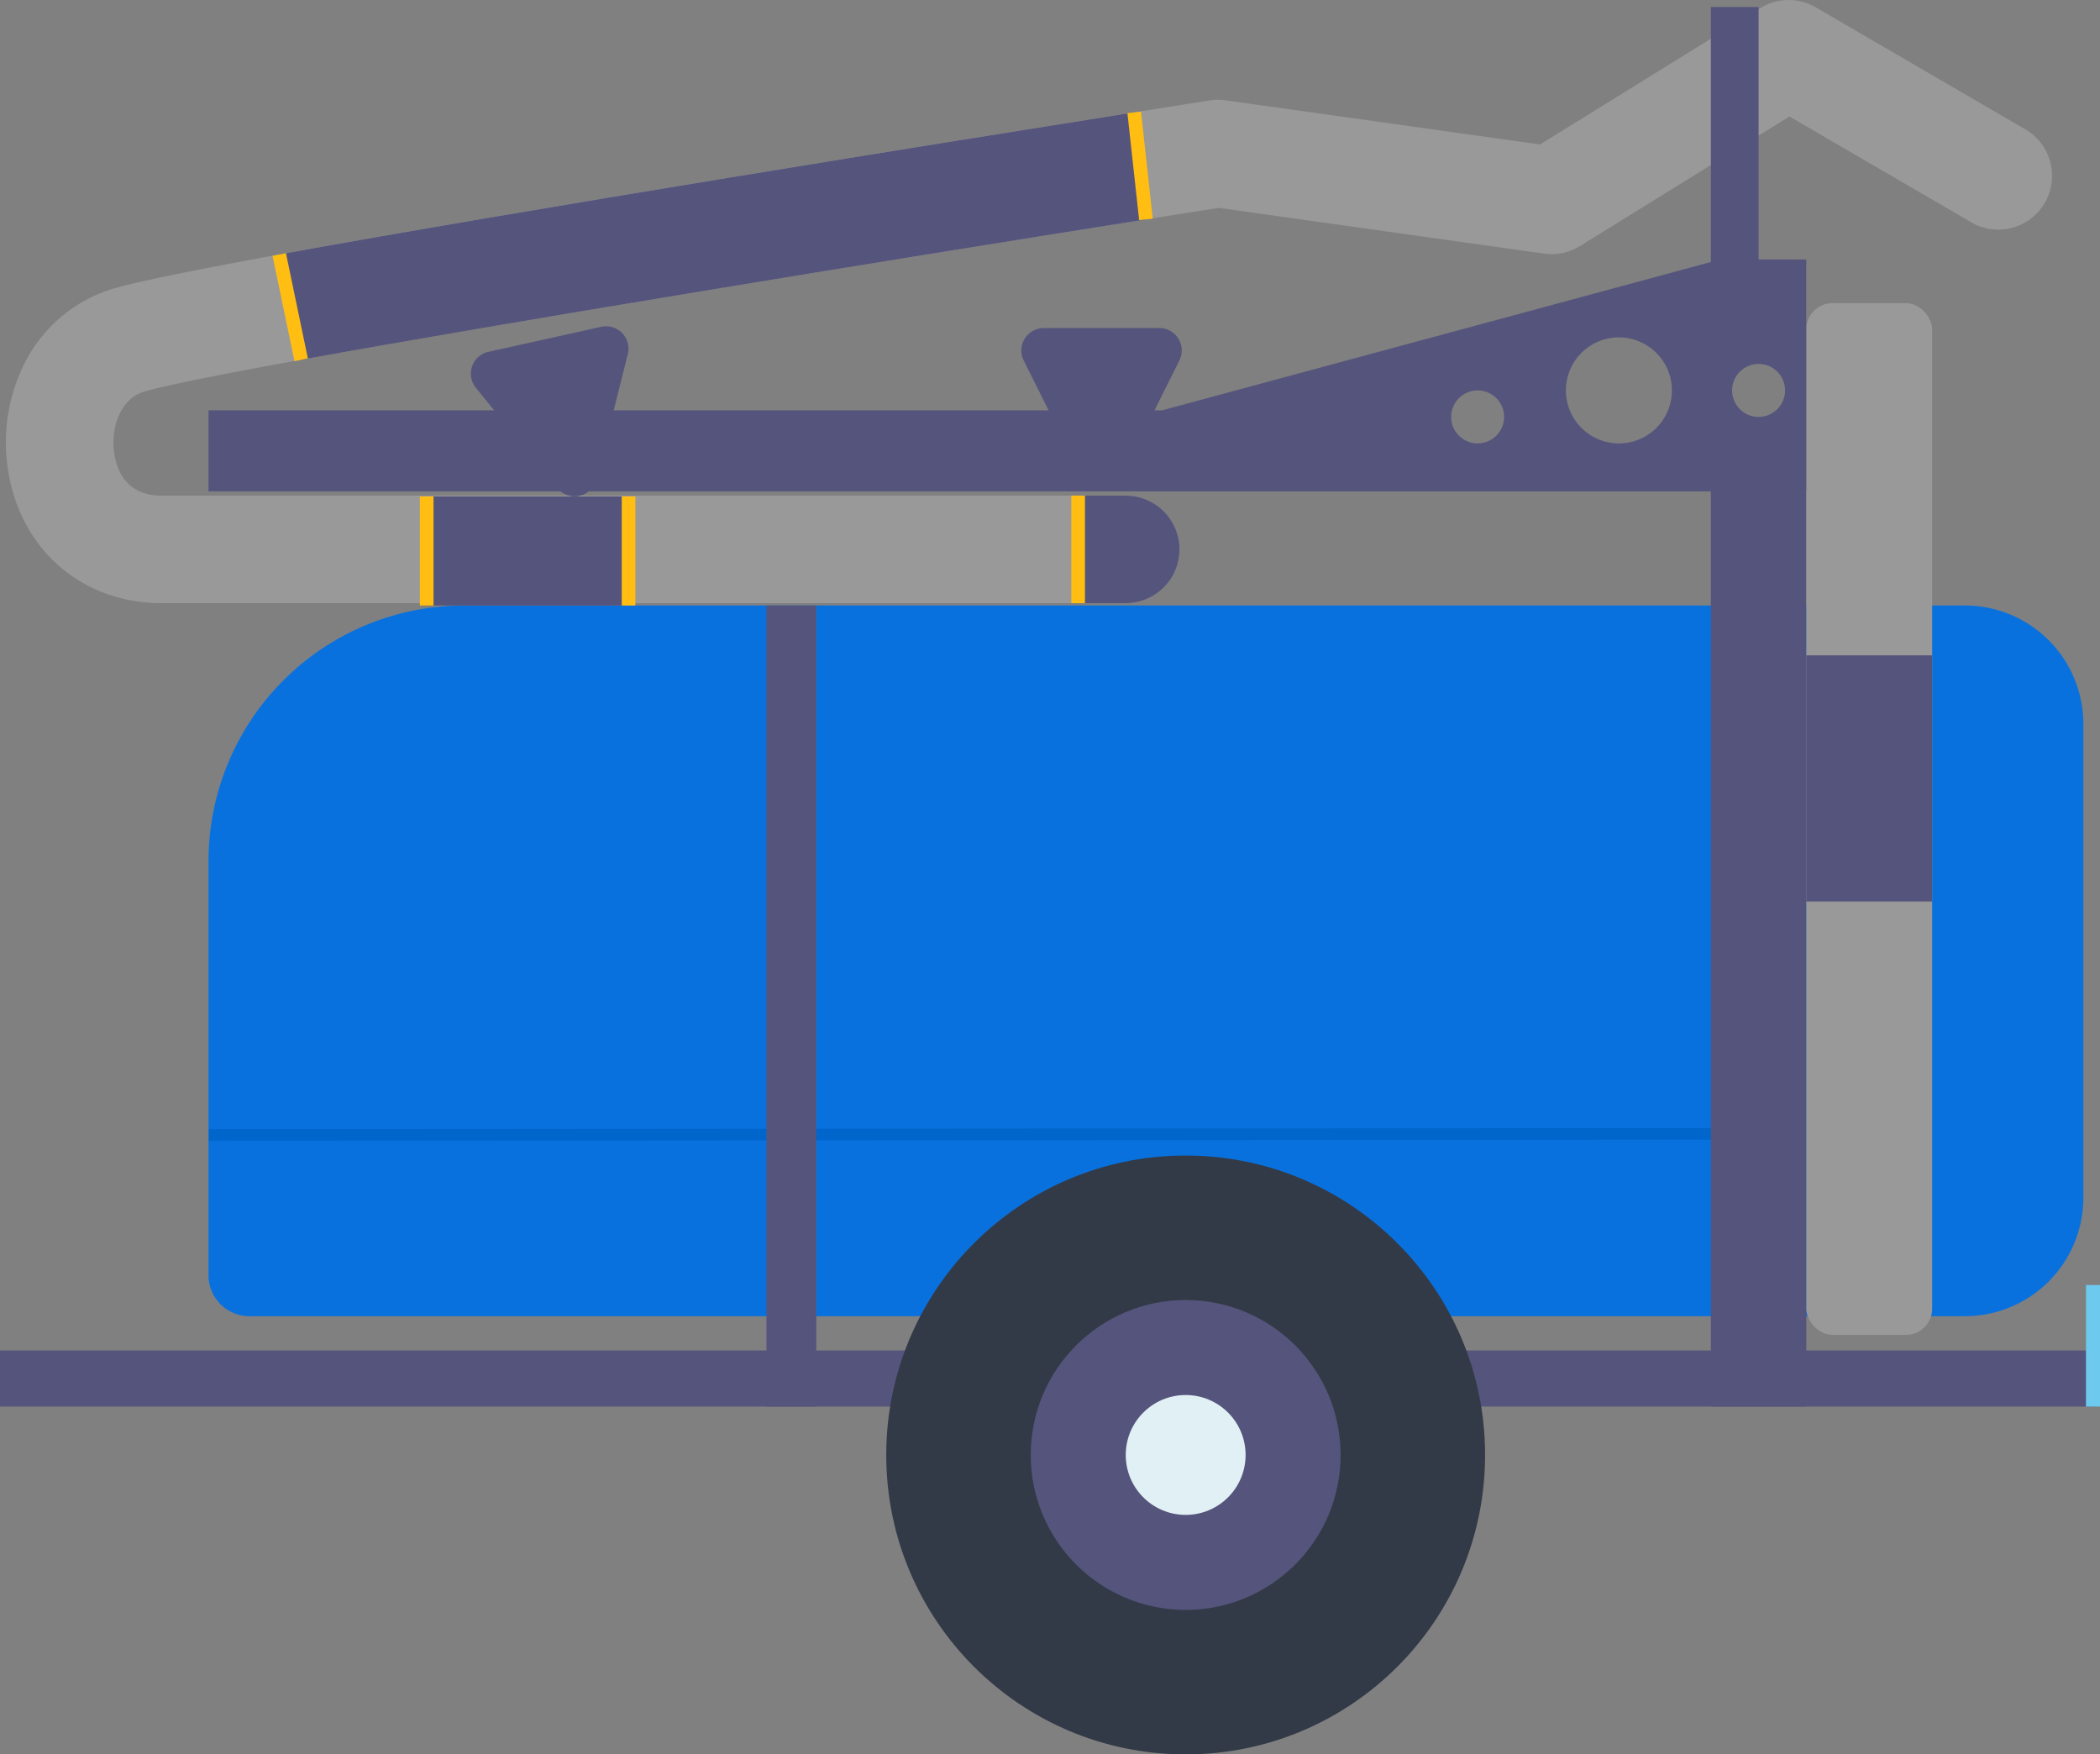 <svg id="Layer_1" data-name="Layer 1" xmlns="http://www.w3.org/2000/svg" viewBox="0 0 800.67 668.87"><rect x="0" y="0" width="800.67" height="668.87" fill="#808080" stroke="none"/><defs><style>.cls-1{fill:#0971de;}.cls-2,.cls-8{fill:none;stroke-miterlimit:10;}.cls-2{stroke:#06c;stroke-width:4.46px;}.cls-3{fill:#55547c;}.cls-4{fill:#323a47;}.cls-5{fill:#e1f0f4;}.cls-6{fill:#999;}.cls-7{fill:#6dc9ed;}.cls-8{stroke:#ffbe11;stroke-width:5.21px;}</style></defs><title>nebulizador1</title><path class="cls-1" d="M177,230.85H749.18A45.15,45.15,0,0,1,794.32,276V456.66a45.15,45.15,0,0,1-45.15,45.15H95.11A15.61,15.61,0,0,1,79.5,486.19V328.31A97.47,97.47,0,0,1,177,230.85Z"/><line class="cls-2" x1="79.67" y1="432.71" x2="660.4" y2="432.28"/><rect class="cls-3" y="514.87" width="799.67" height="21.39"/><circle class="cls-4" cx="452.06" cy="554.71" r="114.16"/><circle class="cls-3" cx="452.06" cy="554.71" r="59.07"/><circle class="cls-5" cx="452.06" cy="554.71" r="22.85"/><rect class="cls-3" x="292.22" y="230.85" width="19.01" height="305.42"/><rect class="cls-3" x="652.31" y="187.33" width="36.39" height="348.93"/><rect class="cls-6" x="688.69" y="115.57" width="47.99" height="393.36" rx="10.01" ry="10.01"/><rect class="cls-3" x="688.69" y="249.86" width="47.99" height="93.88"/><path class="cls-6" d="M529.54,395.25H162c-30.43,0-54-20.47-58.64-50.93a67.37,67.37,0,0,1,6.16-40.16,55.83,55.83,0,0,1,33.3-28.6c38.36-12,380-65.89,418.87-72a20.31,20.31,0,0,1,6,0l119.82,16.8,84-52a20.52,20.52,0,0,1,21.09-.28l79.62,46.35a20.5,20.5,0,1,1-20.62,35.43l-69-40.15-79.86,49.38A20.5,20.5,0,0,1,689.18,262L565.05,244.54c-151.4,23.83-383.34,61.82-410,70.15-9.14,2.85-12.57,14.21-11.16,23.45,1.12,7.34,5.17,16.11,18.11,16.11H529.54a20.5,20.5,0,0,1,0,41Z" transform="translate(-100.33 -165.29)"/><rect class="cls-7" x="795.32" y="489.92" width="5.35" height="46.35"/><path class="cls-3" d="M756.2,264.22l-212.72,57.5H179.83v30.9H789v-88.4Zm-92.49,70.12a10.1,10.1,0,1,1,10.1-10.1A10.11,10.11,0,0,1,663.71,334.34Zm53.87,0a20.21,20.21,0,1,1,20.2-20.2A20.2,20.2,0,0,1,717.58,334.34Zm53.25-10.1a10.1,10.1,0,1,1,10.1-10.1A10.1,10.1,0,0,1,770.83,324.24Z" transform="translate(-100.33 -165.29)"/><path class="cls-3" d="M312.83,351.41l-31.05-38.26a8.53,8.53,0,0,1,4.78-13.72l43-9.54a8.54,8.54,0,0,1,10.13,10.42l-12,47.79A8.54,8.54,0,0,1,312.83,351.41Z" transform="translate(-100.33 -165.29)"/><rect class="cls-3" x="652.31" y="2.67" width="18.19" height="99.04"/><path class="cls-3" d="M512.64,346.8l-22-44.07a8.54,8.54,0,0,1,7.64-12.36h44.07A8.54,8.54,0,0,1,550,302.73l-22,44.07A8.54,8.54,0,0,1,512.64,346.8Z" transform="translate(-100.33 -165.29)"/><path class="cls-3" d="M532.77,208.13c-69.34,11-233,37.2-326,54.19l8.35,40.13c78.12-14.17,214.47-36.46,322.09-53.51h0Z" transform="translate(-100.33 -165.29)"/><line class="cls-8" x1="106.47" y1="97.03" x2="114.82" y2="137.16"/><line class="cls-8" x1="432.44" y1="42.84" x2="436.91" y2="83.64"/><rect class="cls-3" x="162.69" y="189.28" width="76.97" height="41.56"/><line class="cls-8" x1="162.69" y1="189.28" x2="162.69" y2="230.85"/><line class="cls-8" x1="239.65" y1="230.85" x2="239.65" y2="189.28"/><path class="cls-3" d="M529.54,354.25H511.39v41h18.15a20.5,20.5,0,0,0,0-41Z" transform="translate(-100.33 -165.29)"/><line class="cls-8" x1="411.06" y1="188.95" x2="411.06" y2="229.95"/></svg>